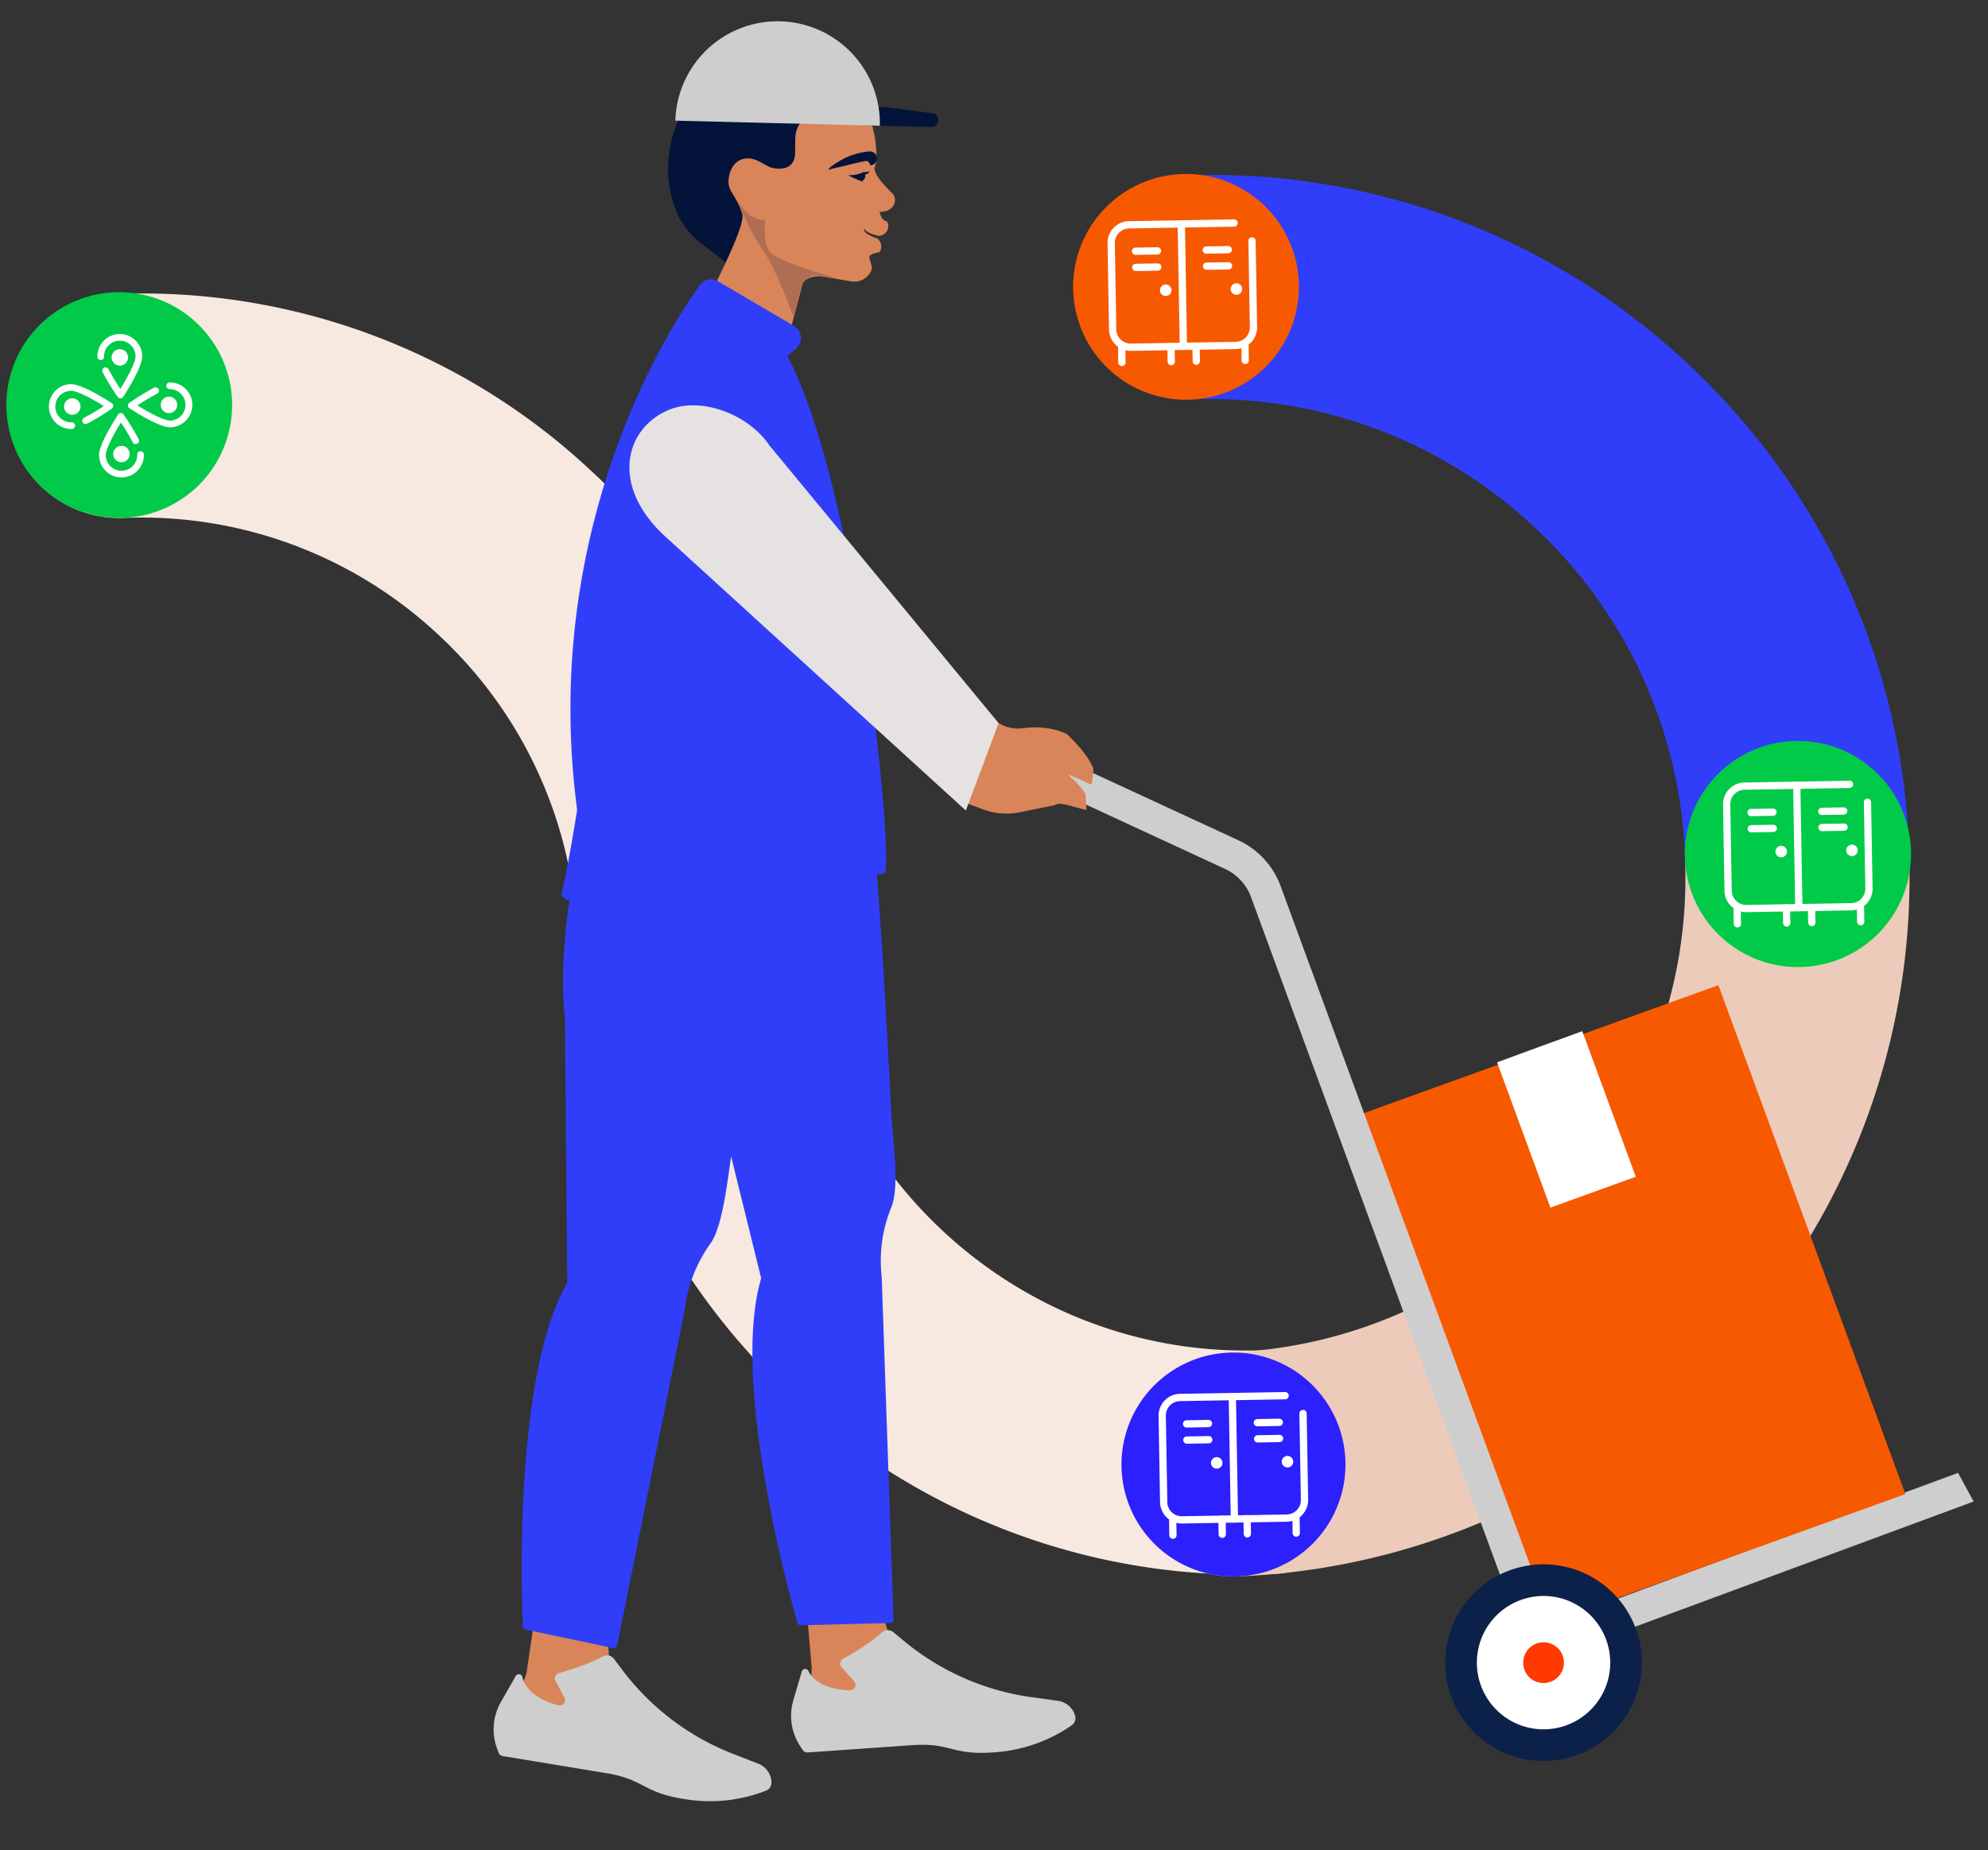 <svg xmlns="http://www.w3.org/2000/svg" xmlns:xlink="http://www.w3.org/1999/xlink" width="659.183" height="613.562" viewBox="0 0 659.183 613.562">
  <rect x="0" y="0" width="659.183" height="613.562" fill="#333333" stroke="none"/>
  <defs>
    <clipPath id="clip-path">
      <rect id="Rectangle_131" data-name="Rectangle 131" width="648.769" height="602.33" fill="none"/>
    </clipPath>
    <clipPath id="clip-path-3">
      <rect id="Rectangle_127" data-name="Rectangle 127" width="18.872" height="5.644" fill="none"/>
    </clipPath>
    <clipPath id="clip-path-4">
      <rect id="Rectangle_126" data-name="Rectangle 126" width="18.856" height="5.644" fill="none"/>
    </clipPath>
    <clipPath id="clip-path-5">
      <rect id="Rectangle_129" data-name="Rectangle 129" width="32.838" height="38.953" fill="none"/>
    </clipPath>
    <clipPath id="clip-path-6">
      <rect id="Rectangle_128" data-name="Rectangle 128" width="32.83" height="38.95" fill="none"/>
    </clipPath>
  </defs>
  <g id="Shipping_graphic" data-name="Shipping graphic" transform="translate(6.633 11.154)">
    <g id="Group_1106" data-name="Group 1106" transform="matrix(1, -0.017, 0.017, 1, -6.633, 0.169)" clip-path="url(#clip-path)">
      <g id="Group_1105" data-name="Group 1105">
        <g id="Group_1104" data-name="Group 1104" clip-path="url(#clip-path)">
          <path id="Path_1110" data-name="Path 1110" d="M74.62,33.215a37.427,37.427,0,1,0-32.973,41.4,37.426,37.426,0,0,0,32.973-41.4" transform="translate(188.459 278.088)" fill="#ff3900"/>
          <path id="Path_1111" data-name="Path 1111" d="M223.072,252.279a37.15,37.15,0,0,1-37.125-36.334,143.881,143.881,0,0,0-44.662-101.451A143.937,143.937,0,0,0,37.968,74.338,37.15,37.15,0,1,1,36.333.056,217.646,217.646,0,0,1,192.655,60.811a217.7,217.7,0,0,1,67.574,153.5A37.148,37.148,0,0,1,223.9,252.268c-.277.006-.556.01-.832.01" transform="translate(0.28 86.767)" fill="#f7e8e0"/>
          <path id="Path_1112" data-name="Path 1112" d="M221.505,254.4C101.717,254.4,2.87,158.425.011,38.034a37.151,37.151,0,1,1,74.281-1.763C76.191,116.3,141.907,180.1,221.53,180.1c1.184,0,2.357-.014,3.548-.042a37.149,37.149,0,1,1,1.763,74.278q-2.671.064-5.335.064" transform="translate(186.481 263.411)" fill="#f7e8e0"/>
          <path id="Path_1113" data-name="Path 1113" d="M37.135,273.72a37.15,37.15,0,0,1-.865-74.29c86.93-2.065,155.975-74.468,153.912-161.4a37.15,37.15,0,1,1,74.279-1.764c3.037,127.889-98.538,234.4-226.428,237.441-.3.008-.6.012-.9.012" transform="translate(363.742 244.625)" fill="#eccbbb"/>
          <path id="Path_1114" data-name="Path 1114" d="M236.554,264.529a37.148,37.148,0,0,1-37.123-36.269,156.664,156.664,0,0,0-48.822-110.379A156.711,156.711,0,0,0,38.032,74.35,37.15,37.15,0,1,1,36.27.07,230.292,230.292,0,0,1,201.885,64.108,230.474,230.474,0,0,1,273.71,226.5a37.149,37.149,0,0,1-36.258,38.02c-.3.008-.6.012-.9.012" transform="translate(354.47 53.486)" fill="#303efa"/>
          <path id="Path_1115" data-name="Path 1115" d="M74.244,36.245a37.127,37.127,0,1,0-36.236,38,37.126,37.126,0,0,0,36.236-38" transform="translate(363.689 444.084)" fill="#2c20fd"/>
          <path id="Path_1116" data-name="Path 1116" d="M74.983,36.6a37.5,37.5,0,1,0-36.6,38.376A37.5,37.5,0,0,0,74.983,36.6" transform="translate(553.871 244.474)" fill="#00ca48"/>
          <path id="Path_1117" data-name="Path 1117" d="M74.844,36.538a37.427,37.427,0,1,0-36.527,38.3,37.426,37.426,0,0,0,36.527-38.3" transform="translate(354.298 53.051)" fill="#f75900"/>
          <rect id="Rectangle_124" data-name="Rectangle 124" width="57.313" height="4.058" transform="matrix(0.96, -0.279, 0.279, 0.96, 557.99, 512.538)" fill="#00ca48"/>
          <rect id="Rectangle_125" data-name="Rectangle 125" width="57.313" height="4.058" transform="matrix(0.96, -0.279, 0.279, 0.96, 554.724, 502.597)" fill="#00ca48"/>
          <g id="Group_1108" data-name="Group 1108" transform="translate(337.822 244.839) rotate(-3)">
            <path id="Path_1118" data-name="Path 1118" d="M143.664,0,0,42.084l5.75,9.477L148.171,9.84Z" transform="translate(146.316 258.747)" fill="#cecece"/>
            <path id="Path_1119" data-name="Path 1119" d="M171.847,172.65l-121.7,34.622L0,34.622,121.7,0Z" transform="translate(100.233 91.911)" fill="#f75900"/>
            <path id="Path_1120" data-name="Path 1120" d="M14.315,57.634l28.931-8.245c-.93-3.2-.867-2.988-1.8-6.187q-4.044-13.921-8.087-27.844L28.9,0C28.889-.044,0,8.346,0,8.346q1.9,6.551,3.8,13.1,3.76,12.949,7.522,25.9l2.989,10.291" transform="translate(146.96 104.004)" fill="#fff"/>
            <path id="Path_1121" data-name="Path 1121" d="M151.514,316.037a5.238,5.238,0,0,1-6.489-3.568L69.392,52.072A16.6,16.6,0,0,0,61.4,42.094L2.714,9.825A5.236,5.236,0,0,1,7.76.649L66.446,32.918a26.992,26.992,0,0,1,13,16.233l75.632,260.4a5.238,5.238,0,0,1-3.568,6.489" transform="translate(0 0)" fill="#cecece"/>
            <path id="Path_1122" data-name="Path 1122" d="M63.922,23.518A32.6,32.6,0,1,1,23.518,1.3a32.6,32.6,0,0,1,40.4,22.215" transform="translate(115.924 279.404)" fill="#0c2149"/>
            <path id="Path_1123" data-name="Path 1123" d="M43.347,15.949A22.109,22.109,0,1,1,15.948.883a22.109,22.109,0,0,1,27.4,15.066" transform="translate(126.421 289.899)" fill="#fff"/>
            <path id="Path_1124" data-name="Path 1124" d="M13.239,4.87A6.753,6.753,0,1,1,4.872.27a6.751,6.751,0,0,1,8.367,4.6" transform="translate(141.782 305.261)" fill="#ff3900"/>
          </g>
          <path id="Path_1125" data-name="Path 1125" d="M41.26,27.4c2.716.924,5.227,2.38,7.857,3.5.367-2.784.653-5.12.653-5.12s-.939-4.246-8.568-11.778c-6.523-3.446-14.569-2.225-14.569-2.225a12.2,12.2,0,0,1-8.425-2.12C14.474,6.707,9.37,3.451,6.149,0,5.681,4.532,1.724,6.472.547,9.673c-3.368,9.17,9.7,11.8,14.8,14.862A22.122,22.122,0,0,0,27.224,27.7L39,27.448A3.027,3.027,0,0,1,41.26,27.4" transform="translate(308.564 224.12)" fill="#d98559"/>
          <path id="Path_1126" data-name="Path 1126" d="M38.875,11.188l70.119,82.207L97.336,116.7,5.244,37.533c-8.7-13.112-6.86-29.453,7.668-35.515,11.213-4.681,19.4-1.051,25.963,9.17" transform="translate(214.523 136.737)" fill="#fff"/>
          <path id="Path_1127" data-name="Path 1127" d="M0,1.223l1.02,14.869C0,28.2,2.233,29.9,2.348,30.067c1.317,1.932,8.911.593,19.5-2.323C32.093,24.924,26.935,5.712,25.69,1.56A1.142,1.142,0,0,0,24.631.744L1.18,0A1.144,1.144,0,0,0,0,1.223" transform="translate(258.846 530.264)" fill="#d98559"/>
          <path id="Path_1128" data-name="Path 1128" d="M17.531,9.248C20.632,7.6,26.673,4.2,30.524.752A2.929,2.929,0,0,1,34.393.708l3.378,2.908a84.292,84.292,0,0,0,42.016,19.41l8.658,1.35a6.856,6.856,0,0,1,5.694,5.012c.033.137.061.275.083.414a2.876,2.876,0,0,1-1.247,2.792,50.9,50.9,0,0,1-24.525,8.429c-15.736,1.193-14.887-3.469-28.583-2.748L5.277,40.1a1.8,1.8,0,0,1-1.6-.822L2.9,38.064A18.331,18.331,0,0,1,.835,22.7L3.8,13.228a1.148,1.148,0,0,1,.87-.782l.06-.012A1.155,1.155,0,0,1,6,13.1c.859,1.86,3.885,6.162,13.618,6.616a1.8,1.8,0,0,0,1.462-2.959l-4.063-4.764a1.79,1.79,0,0,1,.517-2.741" transform="translate(252.752 534.179)" fill="#cecece"/>
          <path id="Path_1129" data-name="Path 1129" d="M39.084,180.135c-10.805,34.236,7.759,105.818,10.063,114.421a1.141,1.141,0,0,0,1.114.845l29.634-.24A1.146,1.146,0,0,0,81.03,294L79.042,180.376c0-.025,0-.048-.005-.073a46.857,46.857,0,0,1,3.617-23.072c2.848-6.625.918-22.39.551-29.539,0,0-2.018-60.711-3.545-81s-2.251-32.81-2.251-32.81S4.968-22.562.555,22.642,19.507,94.507,19.507,94.507" transform="translate(206.226 236.676)" fill="#303efa"/>
          <path id="Path_1130" data-name="Path 1130" d="M8.857.957l-2.441,14.7c-.034.2-9.919,24.948-5.083,13.7.925-2.148,11.677,2.835,22.651,2.444C34.6,31.432,34.024,11.546,33.771,7.22a1.143,1.143,0,0,0-.843-1.038L10.285.04A1.144,1.144,0,0,0,8.857.957" transform="translate(158.816 530.966)" fill="#d98559"/>
          <path id="Path_1131" data-name="Path 1131" d="M21.924,5.622c3.4-.886,10.061-2.8,14.6-5.264A2.929,2.929,0,0,1,40.3,1.21l2.615,3.609a84.307,84.307,0,0,0,36.4,28.591l8.114,3.313a6.86,6.86,0,0,1,4.383,6.192q0,.211-.016.422a2.875,2.875,0,0,1-1.858,2.428A50.894,50.894,0,0,1,64.128,48.3c-15.586-2.474-13.683-6.814-27.176-9.274L2.875,32.806a1.8,1.8,0,0,1-1.368-1.169L1.03,30.278A18.337,18.337,0,0,1,2.571,14.855L7.644,6.322a1.146,1.146,0,0,1,1.028-.558h.061a1.155,1.155,0,0,1,1.08.938c.406,2.008,2.357,6.892,11.721,9.581a1.8,1.8,0,0,0,2.105-2.54L20.788,8.169a1.789,1.789,0,0,1,1.136-2.547" transform="translate(154.069 540.953)" fill="#cecece"/>
          <path id="Path_1132" data-name="Path 1132" d="M16.778,178.177C-1.644,208.992-.117,282.926.138,291.828a1.138,1.138,0,0,0,.887,1.079l28.888,6.613a1.144,1.144,0,0,0,1.373-.87L55.6,187.643c.005-.025.01-.049.013-.073a46.856,46.856,0,0,1,8.847-21.613c4.3-5.787,6.067-21.571,7.361-28.614,0,0,12.061-59.534,15.262-79.622S92.47,25.278,92.47,25.278s-49.259-51.035-64-8.073S17.512,90.344,17.512,90.344" transform="translate(164.214 239.046)" fill="#303efa"/>
          <g id="Group_1098" data-name="Group 1098" transform="translate(241.104 108.701)" opacity="0.2">
            <g id="Group_1097" data-name="Group 1097">
              <g id="Group_1096" data-name="Group 1096" clip-path="url(#clip-path-3)">
                <g id="Group_1095" data-name="Group 1095" transform="translate(0.009 -0.001)">
                  <g id="Group_1094" data-name="Group 1094" clip-path="url(#clip-path-4)">
                    <path id="Path_1133" data-name="Path 1133" d="M15.615,0S13.195,3.779,0,1.606c0,0,11.988,5.02,18.854,3.864Z" transform="translate(0 0.001)" fill="#04133a"/>
                  </g>
                </g>
              </g>
            </g>
          </g>
          <path id="Path_1134" data-name="Path 1134" d="M32.672,58.058c-4.809-7.57-9.146-14.289-8.912-17.13s3.945-7.939,9.308-4.974l6.909,7.484a4.427,4.427,0,0,0,6.455-3.116c1.843-12.406,8.008-13.175,16.583-17.642S65.52,9.349,66.25,10.144C65.059,7.462,57.076,1.362,35.029.057,10.274-1.408-6.588,25.849,2.489,49.785,7.65,62.976,20.831,64.239,21.966,73.549S32.672,58.058,32.672,58.058" transform="translate(220.69 12.762)" fill="#04133a"/>
          <path id="Path_1135" data-name="Path 1135" d="M68.066,34.3a3.29,3.29,0,0,0-.637-3.795c-2.551-2.527-6.361-6.772-5.489-8.8l.15-.444c.048-.139.091-.279.134-.419.829-2.772.253-18.352-6.78-20.841L41.81,3.9a8.394,8.394,0,0,0-6.081,7.776l-.169,4.8c-.036,7.256-7.779,5.207-8.6,4.749L23.9,19.516c-5.317-3.045-9.445-.2-10.387,4.686s1.816,4.947,4.188,12.389C19.258,41.482,0,75.129,0,75.129L2.828,86.485l28.119-3.791,6.239-22.1c.845-2.616,4.527-3.177,7.229-2.671l9.2,1.73a6.054,6.054,0,0,0,6.638-3.787c.384-.99-.573-3.025-.667-4.092-.2-1.2,3.434-1.705,3.434-1.705a3.354,3.354,0,0,0-.784-4.579s-4.943-1.608-4.16-3.257c.782,1.614,4.639,2.427,4.639,2.427a3.185,3.185,0,0,0,2.935-4.69c-2.041-.5-2.393-3.241-2.393-3.241,2.6.139,4.466-1.236,4.811-2.431" transform="translate(227.332 27.151)" fill="#d98559"/>
          <g id="Group_1103" data-name="Group 1103" transform="translate(243.519 59.16)" opacity="0.2">
            <g id="Group_1102" data-name="Group 1102">
              <g id="Group_1101" data-name="Group 1101" clip-path="url(#clip-path-5)">
                <g id="Group_1100" data-name="Group 1100" transform="translate(0.001 0.004)">
                  <g id="Group_1099" data-name="Group 1099" clip-path="url(#clip-path-6)">
                    <path id="Path_1136" data-name="Path 1136" d="M32.83,26.544s-20.283-5.886-22.521-9.293S9.139,6.677,9.139,6.677C3.572,7.326,0,0,0,0S3.347,9.712,7.9,16.313s9.995,22.638,9.995,22.638L20.68,29.24c.869-2.118,2.823-4.022,5.2-3.8s6.95,1.1,6.95,1.1" transform="translate(0 -0.004)" fill="#04133a"/>
                  </g>
                </g>
              </g>
            </g>
          </g>
          <path id="Path_1137" data-name="Path 1137" d="M5.192,0A10.924,10.924,0,0,1,0,.959,43.056,43.056,0,0,0,4.118,2.884a1.48,1.48,0,0,0,1.47-.951A2.088,2.088,0,0,0,5.192,0" transform="translate(280.333 50.582)" fill="#04133a"/>
          <path id="Path_1138" data-name="Path 1138" d="M0,1.156S2.225,1.316,2.362,0A3.1,3.1,0,0,1,.5.287Z" transform="translate(285.006 50.303)" fill="#04133a"/>
          <path id="Path_1139" data-name="Path 1139" d="M3.848,1.81c-.322-.178-.64-.327-.955-.481S2.258,1.038,1.937.9L.971.47C.809.4.646.327.485.249A5.174,5.174,0,0,1,0,0,5.456,5.456,0,0,1,.547.034c.178.031.361.057.539.1A5.84,5.84,0,0,1,2.12.482a5.17,5.17,0,0,1,.956.543,2.856,2.856,0,0,1,.773.784" transform="translate(281.556 52.137)" fill="#04133a"/>
          <path id="Path_1140" data-name="Path 1140" d="M12.619,3.164c-1.111,0-7.985,1.687-9.11,1.888-.563.1-1.126.214-1.685.336S.7,5.649.18,5.79L.136,5.8c-.6.165.743-1.36,4.751-3.39A22.426,22.426,0,0,1,13.68,0a2.315,2.315,0,1,1,.279,4.621c-.126.008-.227-1.475-1.339-1.462" transform="translate(273.824 43.794)" fill="#04133a"/>
          <path id="Path_1141" data-name="Path 1141" d="M27.266,105.462h0A15.475,15.475,0,0,0,42.707,89.949l-2.565-70.6A20.075,20.075,0,1,0,.287,23.425L11.874,91.954a15.479,15.479,0,0,0,15.392,13.509" transform="translate(216.517 106.876)" fill="#00ce47"/>
          <path id="Path_1142" data-name="Path 1142" d="M77.856,25.863c21.779,42.831,32.207,160.125,29.512,172.008,0,0-32.657,6.961-50.81,6.305s-58.5,5.477-56.486-1.725S5.633,175.2,5.633,175.2C-6.415,70.69,50,.968,50,.968A4.671,4.671,0,0,1,55.288.687L80.226,15.917a4.677,4.677,0,0,1,.5,7.63Z" transform="translate(181.313 85.29)" fill="#303efa" fill-rule="evenodd"/>
          <path id="Path_1143" data-name="Path 1143" d="M35.583,16.231c2.83.474,5.542,1.506,8.317,2.193-.085-2.807-.18-5.16-.18-5.16S42.107,9.226,33.364,3.022c-6.995-2.349-14.737.152-14.737.152A12.2,12.2,0,0,1,9.97,2.443L5.582,0c-.065.162-.133.322-.2.483a3.446,3.446,0,0,1-.744,2.449q-.225.3-.447.616C2.965,6.776,1.764,10.014.4,13.189a4.326,4.326,0,0,1-.4.726c3.364,1.261,6.752,2.553,9.547,3.665a22.123,22.123,0,0,0,12.229,1.205l11.583-2.143a3.017,3.017,0,0,1,2.224-.41" transform="translate(311.859 244.956)" fill="#d98559"/>
          <path id="Path_1144" data-name="Path 1144" d="M47.034,15.957,113.068,115.5l-13.824,27.7L9.608,42.5C-6.755,24.162-.312,5.712,14.682.919,26.255-2.786,41.372,5.21,47.034,15.957" transform="matrix(0.996, -0.087, 0.087, 0.996, 204.475, 128.867)" fill="#e6e2e2"/>
          <path id="Path_1145" data-name="Path 1145" d="M22.383,2.335a2.274,2.274,0,0,1-.327,4.534L0,5.987A6.248,6.248,0,0,1,7.164.069Z" transform="translate(286.154 29.138)" fill="#04133a"/>
          <path id="Path_1146" data-name="Path 1146" d="M0,32.484a33.906,33.906,0,0,1,67.752,2.843" transform="translate(223.386 0.001)" fill="#cecece"/>
          <path id="Path_1147" data-name="Path 1147" d="M42.06,43.009H7.048A7.208,7.208,0,0,1,0,35.666V7.342A7.209,7.209,0,0,1,7.048,0H42.06a1.206,1.206,0,0,1,0,2.413H7.048a4.8,4.8,0,0,0-4.635,4.93V35.666A4.8,4.8,0,0,0,7.048,40.6H42.06a4.8,4.8,0,0,0,4.635-4.93V7.233a1.206,1.206,0,0,1,2.413,0V35.666a7.208,7.208,0,0,1-7.048,7.342" transform="translate(365.957 68.375)" fill="#fff"/>
          <path id="Path_1148" data-name="Path 1148" d="M1.206,43.009A1.205,1.205,0,0,1,0,41.8V1.206a1.206,1.206,0,0,1,2.413,0V41.8a1.205,1.205,0,0,1-1.206,1.206" transform="translate(389.305 68.375)" fill="#fff"/>
          <path id="Path_1149" data-name="Path 1149" d="M1.206,7.425A1.205,1.205,0,0,1,0,6.218V1.206a1.206,1.206,0,1,1,2.413,0V6.218A1.205,1.205,0,0,1,1.206,7.425" transform="translate(368.84 108.972)" fill="#fff"/>
          <path id="Path_1150" data-name="Path 1150" d="M8.473,2.413H1.206A1.206,1.206,0,0,1,1.206,0H8.473a1.206,1.206,0,0,1,0,2.413" transform="translate(373.987 77.174)" fill="#fff"/>
          <path id="Path_1151" data-name="Path 1151" d="M8.473,2.413H1.206A1.206,1.206,0,0,1,1.206,0H8.473a1.206,1.206,0,0,1,0,2.413" transform="translate(373.987 82.54)" fill="#fff"/>
          <path id="Path_1152" data-name="Path 1152" d="M8.473,2.413H1.206A1.206,1.206,0,1,1,1.206,0H8.473a1.206,1.206,0,0,1,0,2.413" transform="translate(397.46 77.174)" fill="#fff"/>
          <path id="Path_1153" data-name="Path 1153" d="M8.473,2.413H1.206A1.206,1.206,0,1,1,1.206,0H8.473a1.206,1.206,0,0,1,0,2.413" transform="translate(397.46 82.54)" fill="#fff"/>
          <path id="Path_1154" data-name="Path 1154" d="M1.206,7.425A1.205,1.205,0,0,1,0,6.218V1.206a1.206,1.206,0,1,1,2.413,0V6.218A1.205,1.205,0,0,1,1.206,7.425" transform="translate(393.507 108.972)" fill="#fff"/>
          <path id="Path_1155" data-name="Path 1155" d="M1.206,7.425A1.205,1.205,0,0,1,0,6.218V1.206a1.206,1.206,0,0,1,2.413,0V6.218A1.205,1.205,0,0,1,1.206,7.425" transform="translate(385.196 108.972)" fill="#fff"/>
          <path id="Path_1156" data-name="Path 1156" d="M1.206,7.425A1.205,1.205,0,0,1,0,6.218V1.206a1.206,1.206,0,1,1,2.413,0V6.218A1.205,1.205,0,0,1,1.206,7.425" transform="translate(409.732 108.972)" fill="#fff"/>
          <path id="Path_1157" data-name="Path 1157" d="M3.818,1.909A1.909,1.909,0,1,1,1.91,0,1.909,1.909,0,0,1,3.818,1.909" transform="translate(383.065 89.57)" fill="#fff"/>
          <path id="Path_1158" data-name="Path 1158" d="M3.818,1.909A1.909,1.909,0,1,1,1.91,0,1.909,1.909,0,0,1,3.818,1.909" transform="translate(406.523 89.57)" fill="#fff"/>
          <path id="Path_1159" data-name="Path 1159" d="M42.061,43.009H7.049A7.208,7.208,0,0,1,0,35.666V7.342A7.209,7.209,0,0,1,7.049,0H42.061a1.206,1.206,0,0,1,0,2.413H7.049a4.8,4.8,0,0,0-4.635,4.93V35.666A4.8,4.8,0,0,0,7.049,40.6H42.061a4.8,4.8,0,0,0,4.635-4.93V7.232a1.206,1.206,0,0,1,2.413,0V35.666a7.208,7.208,0,0,1-7.048,7.342" transform="translate(376.261 457.471)" fill="#fff"/>
          <path id="Path_1160" data-name="Path 1160" d="M1.206,43.009A1.205,1.205,0,0,1,0,41.8V1.206a1.206,1.206,0,0,1,2.413,0V41.8a1.205,1.205,0,0,1-1.206,1.206" transform="translate(399.61 457.471)" fill="#fff"/>
          <path id="Path_1161" data-name="Path 1161" d="M1.206,7.424A1.205,1.205,0,0,1,0,6.218V1.206a1.206,1.206,0,0,1,2.413,0V6.218A1.205,1.205,0,0,1,1.206,7.424" transform="translate(379.145 498.068)" fill="#fff"/>
          <path id="Path_1162" data-name="Path 1162" d="M8.473,2.413H1.206A1.206,1.206,0,0,1,1.206,0H8.473a1.206,1.206,0,1,1,0,2.413" transform="translate(384.292 466.27)" fill="#fff"/>
          <path id="Path_1163" data-name="Path 1163" d="M8.473,2.413H1.206A1.206,1.206,0,0,1,1.206,0H8.473a1.206,1.206,0,1,1,0,2.413" transform="translate(384.292 471.636)" fill="#fff"/>
          <path id="Path_1164" data-name="Path 1164" d="M8.473,2.413H1.206A1.206,1.206,0,1,1,1.206,0H8.473a1.206,1.206,0,0,1,0,2.413" transform="translate(407.764 466.27)" fill="#fff"/>
          <path id="Path_1165" data-name="Path 1165" d="M8.473,2.413H1.206A1.206,1.206,0,1,1,1.206,0H8.473a1.206,1.206,0,0,1,0,2.413" transform="translate(407.764 471.636)" fill="#fff"/>
          <path id="Path_1166" data-name="Path 1166" d="M1.206,7.424A1.205,1.205,0,0,1,0,6.218V1.206a1.206,1.206,0,0,1,2.413,0V6.218A1.205,1.205,0,0,1,1.206,7.424" transform="translate(403.812 498.068)" fill="#fff"/>
          <path id="Path_1167" data-name="Path 1167" d="M1.206,7.424A1.205,1.205,0,0,1,0,6.218V1.206a1.206,1.206,0,0,1,2.413,0V6.218A1.205,1.205,0,0,1,1.206,7.424" transform="translate(395.503 498.068)" fill="#fff"/>
          <path id="Path_1168" data-name="Path 1168" d="M1.206,7.424A1.205,1.205,0,0,1,0,6.218V1.206a1.206,1.206,0,0,1,2.413,0V6.218A1.205,1.205,0,0,1,1.206,7.424" transform="translate(420.038 498.068)" fill="#fff"/>
          <path id="Path_1169" data-name="Path 1169" d="M3.818,1.909A1.909,1.909,0,1,1,1.91,0,1.909,1.909,0,0,1,3.818,1.909" transform="translate(393.37 478.666)" fill="#fff"/>
          <path id="Path_1170" data-name="Path 1170" d="M3.818,1.909A1.909,1.909,0,1,1,1.91,0,1.909,1.909,0,0,1,3.818,1.909" transform="translate(416.828 478.666)" fill="#fff"/>
          <path id="Path_1171" data-name="Path 1171" d="M42.06,43.007H7.048A7.208,7.208,0,0,1,0,35.665V7.342A7.209,7.209,0,0,1,7.048,0H42.06a1.206,1.206,0,1,1,0,2.413H7.048a4.8,4.8,0,0,0-4.635,4.93V35.665a4.8,4.8,0,0,0,4.635,4.93H42.06a4.8,4.8,0,0,0,4.635-4.93V7.232a1.206,1.206,0,1,1,2.413,0V35.665a7.208,7.208,0,0,1-7.048,7.342" transform="translate(566.814 257.959)" fill="#fff"/>
          <path id="Path_1172" data-name="Path 1172" d="M1.206,43.007A1.205,1.205,0,0,1,0,41.8V1.206a1.206,1.206,0,0,1,2.413,0V41.8a1.205,1.205,0,0,1-1.206,1.206" transform="translate(590.161 257.959)" fill="#fff"/>
          <path id="Path_1173" data-name="Path 1173" d="M1.206,7.425A1.205,1.205,0,0,1,0,6.218V1.206a1.206,1.206,0,1,1,2.413,0V6.218A1.205,1.205,0,0,1,1.206,7.425" transform="translate(569.697 298.554)" fill="#fff"/>
          <path id="Path_1174" data-name="Path 1174" d="M8.473,2.413H1.206A1.206,1.206,0,1,1,1.206,0H8.473a1.206,1.206,0,0,1,0,2.413" transform="translate(574.844 266.756)" fill="#fff"/>
          <path id="Path_1175" data-name="Path 1175" d="M8.473,2.411H1.206A1.206,1.206,0,1,1,1.206,0H8.473a1.206,1.206,0,1,1,0,2.411" transform="translate(574.844 272.124)" fill="#fff"/>
          <path id="Path_1176" data-name="Path 1176" d="M8.473,2.413H1.206A1.206,1.206,0,1,1,1.206,0H8.473a1.206,1.206,0,0,1,0,2.413" transform="translate(598.315 266.756)" fill="#fff"/>
          <path id="Path_1177" data-name="Path 1177" d="M8.473,2.411H1.206A1.206,1.206,0,1,1,1.206,0H8.473a1.206,1.206,0,1,1,0,2.411" transform="translate(598.315 272.124)" fill="#fff"/>
          <path id="Path_1178" data-name="Path 1178" d="M1.206,7.425A1.205,1.205,0,0,1,0,6.218V1.206a1.206,1.206,0,0,1,2.413,0V6.218A1.205,1.205,0,0,1,1.206,7.425" transform="translate(594.365 298.554)" fill="#fff"/>
          <path id="Path_1179" data-name="Path 1179" d="M1.206,7.425A1.205,1.205,0,0,1,0,6.218V1.206a1.206,1.206,0,1,1,2.413,0V6.218A1.205,1.205,0,0,1,1.206,7.425" transform="translate(586.055 298.554)" fill="#fff"/>
          <path id="Path_1180" data-name="Path 1180" d="M1.206,7.425A1.205,1.205,0,0,1,0,6.218V1.206a1.206,1.206,0,1,1,2.413,0V6.218A1.205,1.205,0,0,1,1.206,7.425" transform="translate(610.589 298.554)" fill="#fff"/>
          <path id="Path_1181" data-name="Path 1181" d="M3.818,1.909A1.909,1.909,0,1,1,1.91,0,1.909,1.909,0,0,1,3.818,1.909" transform="translate(583.922 279.152)" fill="#fff"/>
          <path id="Path_1182" data-name="Path 1182" d="M3.818,1.909A1.909,1.909,0,1,1,1.91,0,1.909,1.909,0,0,1,3.818,1.909" transform="translate(607.38 279.152)" fill="#fff"/>
          <path id="Path_1183" data-name="Path 1183" d="M74.62,33.215a37.427,37.427,0,1,0-32.973,41.4,37.426,37.426,0,0,0,32.973-41.4" transform="translate(0 86.221)" fill="#00ca48"/>
          <path id="Path_1184" data-name="Path 1184" d="M13.9,14.87c-1.98,0-5.551-1.587-10.614-4.713L.508,8.365A1.106,1.106,0,0,1,.483,6.52a77.941,77.941,0,0,1,8.274-4.87A1.106,1.106,0,1,1,9.725,3.64,70.132,70.132,0,0,0,3.137,7.426l1.334.859c4.492,2.774,7.937,4.372,9.433,4.372a5.222,5.222,0,0,0,0-10.443A1.107,1.107,0,1,1,13.9,0a7.435,7.435,0,1,1,0,14.87" transform="translate(40.339 116.446)" fill="#fff"/>
          <path id="Path_1185" data-name="Path 1185" d="M2.728,5.455A2.727,2.727,0,1,1,5.455,2.728,2.727,2.727,0,0,1,2.728,5.455" transform="translate(51.198 121.153)" fill="#fff"/>
          <path id="Path_1186" data-name="Path 1186" d="M7.435,14.87A7.435,7.435,0,1,1,7.435,0c1.98,0,5.551,1.587,10.614,4.713L20.831,6.5a1.105,1.105,0,0,1,.023,1.845,77.789,77.789,0,0,1-8.274,4.87,1.106,1.106,0,1,1-.968-1.989A70.345,70.345,0,0,0,18.2,7.444l-1.334-.859C12.376,3.812,8.932,2.213,7.435,2.213a5.222,5.222,0,1,0,0,10.443,1.107,1.107,0,1,1,0,2.213" transform="translate(14.109 116.446)" fill="#fff"/>
          <path id="Path_1187" data-name="Path 1187" d="M2.727,0A2.727,2.727,0,1,1,0,2.727,2.727,2.727,0,0,1,2.727,0" transform="translate(19.135 121.153)" fill="#fff"/>
          <path id="Path_1188" data-name="Path 1188" d="M7.435,21.343A7.445,7.445,0,0,1,0,13.908c0-1.98,1.587-5.551,4.715-10.614L6.5.512A1.109,1.109,0,0,1,7.421,0,1.026,1.026,0,0,1,8.35.488a77.71,77.71,0,0,1,4.87,8.273,1.106,1.106,0,1,1-1.989.969A69.755,69.755,0,0,0,7.444,3.142L6.587,4.476c-2.775,4.491-4.372,7.935-4.372,9.432a5.221,5.221,0,1,0,10.442,0,1.107,1.107,0,1,1,2.213,0,7.444,7.444,0,0,1-7.435,7.435" transform="translate(30.459 126.323)" fill="#fff"/>
          <path id="Path_1189" data-name="Path 1189" d="M0,2.727A2.727,2.727,0,1,1,2.727,5.453,2.727,2.727,0,0,1,0,2.727" transform="translate(35.166 137.185)" fill="#fff"/>
          <path id="Path_1190" data-name="Path 1190" d="M7.435,21.34a1.108,1.108,0,0,1-.915-.485,78.186,78.186,0,0,1-4.87-8.274,1.106,1.106,0,0,1,1.989-.969A70.3,70.3,0,0,0,7.426,18.2l.859-1.334c2.775-4.491,4.372-7.934,4.372-9.432a5.221,5.221,0,1,0-10.442,0A1.107,1.107,0,1,1,0,7.435a7.435,7.435,0,0,1,14.87,0c0,1.98-1.585,5.551-4.713,10.614L8.365,20.831a1.106,1.106,0,0,1-.916.508Z" transform="translate(30.459 100.096)" fill="#fff"/>
          <path id="Path_1191" data-name="Path 1191" d="M5.455,2.727A2.727,2.727,0,1,1,2.728,0,2.727,2.727,0,0,1,5.455,2.727" transform="translate(35.166 105.122)" fill="#fff"/>
        </g>
      </g>
    </g>
  </g>
</svg>
